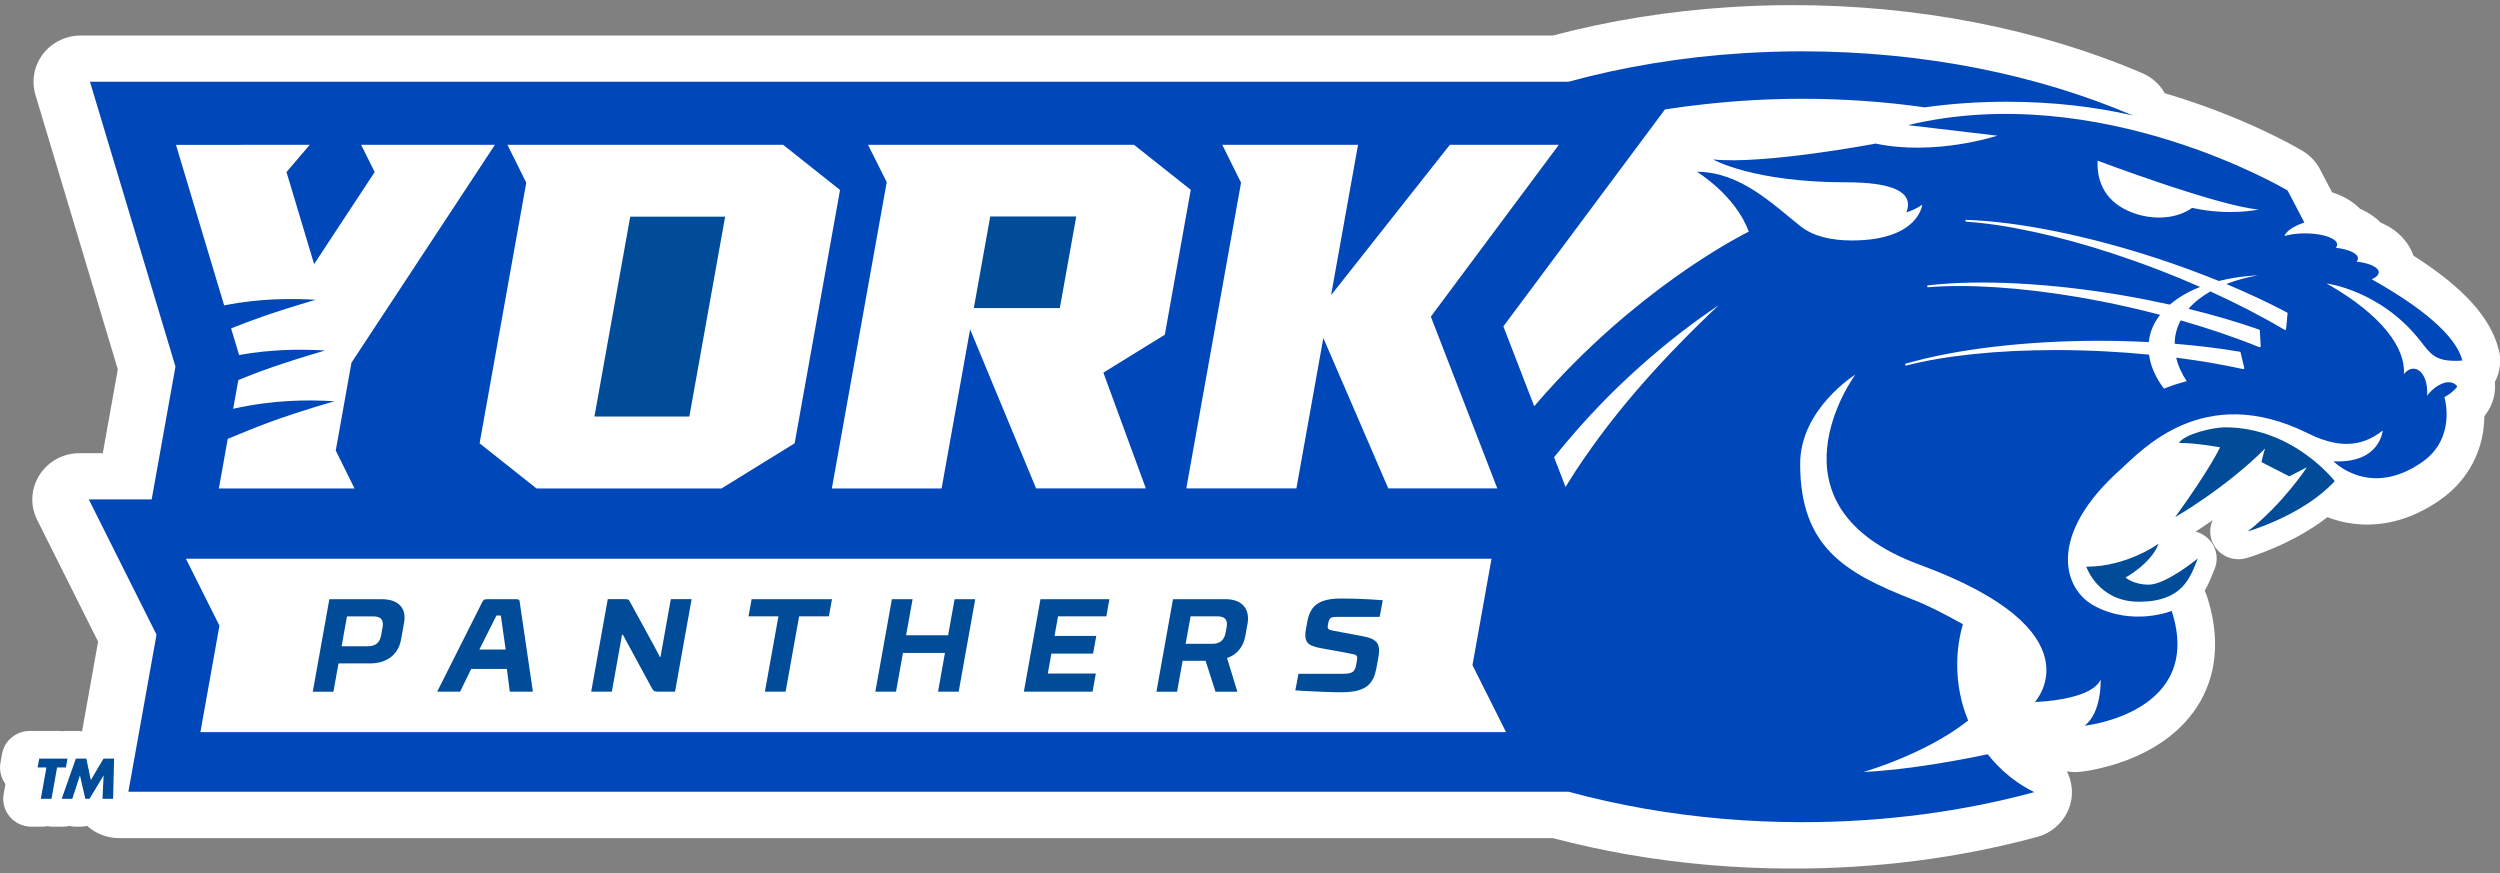 <svg width="249" height="87" viewBox="0 0 249 87" fill="none" xmlns="http://www.w3.org/2000/svg">
<rect x="0" y="0" width="249" height="87" fill="#808080" stroke="none"/>
<g clip-path="url(#clip0_4490_238376)">
<path d="M248.859 34.782C248.044 31.605 245.342 28.626 240.386 25.467C239.936 24.199 238.925 22.945 237.121 22.175C236.643 21.69 235.978 21.192 235.07 20.805C234.461 20.187 233.575 19.569 232.273 19.154L231.074 16.862C230.676 16.106 230.076 15.47 229.336 15.031C228.727 14.667 223.453 11.596 215.607 9.285C215.12 8.409 214.343 7.699 213.368 7.284C203.003 2.852 190.964 0.51 178.552 0.51C176.589 0.51 174.542 0.574 172.476 0.699C166.326 1.082 160.335 2.036 154.658 3.54H8.024C6.553 3.54 5.152 4.231 4.272 5.389C3.391 6.546 3.115 8.068 3.532 9.456L11.734 36.788L10.239 45.14H7.907C6.277 45.14 4.792 45.952 3.93 47.317C3.068 48.677 2.984 50.351 3.705 51.79L9.771 63.909L8.225 72.551L8.174 72.846C8.01 72.814 7.836 72.8 7.663 72.8H6.619C6.473 72.8 6.333 72.814 6.197 72.832C6.061 72.814 5.925 72.8 5.789 72.8H2.974C1.611 72.8 0.445 73.763 0.206 75.082L0.047 75.968C-0.089 76.71 0.094 77.476 0.543 78.085L0.365 79.09C0.22 79.897 0.445 80.722 0.979 81.35C1.513 81.977 2.3 82.336 3.134 82.336H4.197C4.375 82.336 4.548 82.318 4.717 82.286C4.881 82.313 5.045 82.336 5.213 82.336H6.267C6.487 82.336 6.708 82.309 6.914 82.263C7.124 82.313 7.34 82.336 7.565 82.336H7.982C8.202 82.336 8.417 82.309 8.628 82.263C8.656 82.267 8.68 82.276 8.708 82.281C9.565 83.046 10.68 83.475 11.855 83.475H154.663C157.075 84.112 159.567 84.656 162.083 85.099C167.45 86.035 172.992 86.51 178.561 86.51C186.997 86.51 195.194 85.449 202.923 83.351C204.778 82.848 206.155 81.243 206.342 79.353C206.431 78.467 206.249 77.596 205.86 76.83C206.131 76.876 206.408 76.899 206.689 76.899C206.858 76.899 207.026 76.89 207.19 76.872C208 76.784 215.2 75.88 218.764 70.489C220.807 67.404 221.172 63.586 219.832 59.445C219.767 59.237 219.682 59.034 219.589 58.841C220.001 58.126 220.273 57.43 220.493 56.867L220.586 56.632C221.055 55.456 220.652 54.114 219.608 53.376C219.322 53.173 219.003 53.03 218.68 52.947C219.163 52.638 219.739 52.255 220.376 51.813C220.043 52.56 220.048 53.436 220.451 54.202C220.942 55.142 221.917 55.7 222.947 55.7C223.21 55.7 223.472 55.663 223.734 55.59C223.945 55.53 228.273 54.266 231.81 51.508C232.896 51.928 234.226 52.246 235.763 52.246C238.245 52.246 240.686 51.425 243.014 49.807C245.834 47.847 247.407 44.845 247.445 41.437C247.473 41.4 247.501 41.363 247.534 41.326C248.283 40.372 248.602 39.196 248.489 38.047C249.019 37.051 249.159 35.894 248.878 34.787L248.859 34.782Z" fill="white"/>
<path d="M244.513 38.259C243.852 37.766 242.611 38.273 241.74 39.403C241.74 39.403 241.74 39.408 241.735 39.412V39.403C241.852 37.992 241.281 36.793 240.452 36.724C240.077 36.691 239.716 36.899 239.426 37.263C239.622 34.731 237.299 31.374 231.725 28.234C231.725 28.234 237.121 28.893 241.084 33.975C242.114 35.303 242.583 35.977 244.733 35.935C244.897 35.935 245.065 35.926 245.253 35.912C244.77 34.031 242.541 31.365 236.222 27.814C236.657 27.625 236.924 27.381 236.924 27.118C236.924 26.625 236.002 26.205 234.718 26.057C234.803 25.956 234.854 25.85 234.854 25.739C234.854 25.246 233.931 24.826 232.648 24.678C232.727 24.586 232.77 24.489 232.779 24.392C232.779 24.383 232.784 24.369 232.784 24.36C232.784 23.802 231.617 23.341 230.09 23.258C229.922 23.249 229.753 23.244 229.58 23.244C228.798 23.244 228.086 23.341 227.528 23.503C227.716 23.005 228.47 22.506 229.514 22.165L227.842 18.969C227.842 18.969 209.214 7.86 190.028 12.463L198.927 13.514C198.927 13.514 192.782 15.552 186.819 14.303C186.819 14.303 175.69 16.405 170.617 15.88C170.617 15.88 174.58 18.158 183.882 18.158C188.379 18.158 190.683 19.062 189.878 21.151C190.36 20.994 190.941 20.754 191.452 20.394C191.452 20.394 191.119 23.95 184.43 23.95C182.402 23.95 180.613 23.544 179.343 22.543C176.612 20.385 173.357 17.111 169.015 17.111C169.015 17.111 172.856 19.435 174.177 23.074C174.177 23.074 164.635 27.685 155.028 37.973C154.288 38.767 153.543 39.597 152.808 40.459L149.735 32.509L165.83 10.899C167.174 10.687 168.542 10.512 169.914 10.364C173.043 10.023 176.238 9.839 179.484 9.839C183.653 9.839 187.742 10.129 191.705 10.692C194.295 10.327 197.035 10.134 199.878 10.134C204.384 10.134 208.633 10.623 212.436 11.503C202.998 7.468 191.667 5.112 179.484 5.112C177.531 5.112 175.601 5.176 173.694 5.292C167.549 5.674 161.675 6.652 156.218 8.142H8.961L17.476 36.512L15.106 49.742H8.844L15.589 63.212L13.776 73.339L12.787 78.855H156.223C158.677 79.523 161.221 80.09 163.834 80.547C168.823 81.418 174.074 81.889 179.493 81.889C187.69 81.889 195.503 80.824 202.614 78.896C202.398 78.79 202.187 78.679 201.981 78.564C201.963 78.555 201.949 78.546 201.93 78.536C201.293 78.177 200.684 77.761 200.117 77.3C200.112 77.3 200.108 77.291 200.103 77.287C199.335 76.664 198.632 75.949 198.009 75.165C198.009 75.165 197.991 75.138 197.981 75.124C195.78 75.59 190.192 76.682 185.587 76.89C185.587 76.89 191.709 75.17 196.028 71.767C195.325 70.06 194.937 68.183 194.937 66.205C194.937 64.803 195.138 63.447 195.503 62.17C193.424 61.022 192.051 60.312 190.496 59.708C183.657 57.037 179.296 54.409 179.296 46.191C179.296 40.731 184.786 37.314 184.786 37.314C184.786 37.314 175.179 50.351 191.194 56.244C209.176 62.862 202.679 69.917 202.679 69.917C202.679 69.917 208.291 69.784 209.223 67.681C209.223 67.681 209.359 70.969 207.621 72.283C207.621 72.283 219.598 71.015 216.301 60.846C216.301 60.846 212.427 62.424 208.553 60.321C205.508 58.665 203.827 53.325 211.228 46.735C213.237 44.941 219.415 37.973 229.833 43.143C232.662 44.545 235.065 44.679 237.313 42.88C237.313 42.88 237.088 46.168 232.418 45.947C232.418 45.947 236.002 49.673 241.234 46.034C244.723 43.609 243.459 39.551 243.459 39.551C243.459 39.551 244.189 39.214 244.747 38.504C244.686 38.411 244.616 38.333 244.531 38.269L244.513 38.259ZM135.041 14.422H135.262L134.578 18.227L133.271 25.513L132.573 29.401L139.566 20.547L144.405 14.422H155.258L142.513 31.536L148.241 46.343L149.131 48.645H138.273L131.805 33.666L129.121 48.645H118.155L122.01 27.113L123.608 18.195L121.739 14.422H135.041ZM112.947 14.422L118.6 18.905L116.015 33.339L109.897 37.116L114.127 48.645H103.195L96.623 32.799L93.784 48.649H82.852L88.318 18.135L86.454 14.422H112.956H112.947ZM77.999 14.422L83.667 18.919L79.147 44.153L71.868 48.649H53.436L47.768 44.153L52.415 18.195L50.541 14.422H77.999ZM24.076 14.422H30.854L28.535 17.139L31.285 26.306L37.318 17.139L35.969 14.422H49.295L35.004 36.129L33.44 44.877L35.313 48.649H21.8L22.685 43.71C25.308 42.654 27.069 41.796 33.299 39.961C30.564 39.804 27.256 39.818 23.224 40.713L23.739 37.849C25.612 37.088 27.776 36.263 32.371 34.911C29.987 34.773 27.168 34.764 23.814 35.359L23.017 32.712C24.844 31.974 27.013 31.162 31.439 29.857C28.924 29.714 25.926 29.714 22.324 30.411L17.528 14.432H24.081V14.422H24.076ZM140.709 72.919H19.959L21.856 62.318L18.516 55.649H148.555L146.658 66.251L147.473 67.874L150.002 72.919H140.709ZM157.923 45.435C157.216 46.459 156.551 47.478 155.928 48.497L154.785 45.541C155.483 44.66 156.213 43.798 156.963 42.945C158.808 40.837 160.794 38.808 162.94 36.867C165.998 34.09 168.884 31.942 171.184 30.397C165.446 35.815 161.221 40.676 157.928 45.44H157.923V45.435ZM208.923 16.004C208.923 16.004 220.882 20.51 224.947 20.869C224.947 20.869 222.034 21.529 218.338 20.703C216.834 21.787 214.497 21.981 212.375 21.174C209.771 20.187 208.815 18.195 208.923 16.004ZM227.687 32.785C227.687 32.818 227.664 32.845 227.636 32.859C227.613 32.868 227.584 32.873 227.561 32.859C227.556 32.859 227.547 32.859 227.542 32.85C225.317 31.531 222.821 30.24 220.155 29.027C219.289 29.52 218.544 30.102 217.973 30.761C220.469 31.374 222.849 32.066 225.013 32.827C225.05 32.841 225.074 32.873 225.078 32.91L225.167 34.487C225.167 34.519 225.153 34.552 225.125 34.57C225.107 34.584 225.078 34.589 225.055 34.584C225.05 34.584 225.041 34.584 225.036 34.584C222.647 33.611 219.992 32.707 217.195 31.909C216.956 32.361 216.778 32.841 216.68 33.348C216.624 33.643 216.6 33.943 216.596 34.238C218.877 34.423 221.06 34.685 223.088 35.031C223.125 35.036 223.158 35.068 223.163 35.105L223.528 36.645C223.537 36.678 223.528 36.71 223.5 36.733C223.481 36.751 223.458 36.761 223.43 36.761H223.411C221.336 36.304 219.088 35.921 216.741 35.622C216.933 36.415 217.289 37.203 217.799 37.964C216.998 38.172 216.244 38.425 215.532 38.711C214.708 37.623 214.193 36.475 214.043 35.322C212.628 35.184 211.19 35.073 209.738 34.999C208.061 34.911 206.384 34.865 204.75 34.865C199.021 34.865 193.737 35.409 189.868 36.406H189.845C189.803 36.406 189.765 36.378 189.751 36.336C189.737 36.286 189.765 36.235 189.817 36.221C194.749 34.778 201.771 33.943 209.082 33.943C210.755 33.943 212.408 33.989 214.024 34.072C214.038 33.925 214.052 33.777 214.08 33.634C214.244 32.804 214.61 32.043 215.144 31.356C214.066 31.075 212.975 30.807 211.869 30.558C210.235 30.189 208.586 29.866 206.975 29.59C201.33 28.631 196.028 28.28 192.046 28.608H192.023C191.981 28.608 191.948 28.566 191.943 28.524C191.939 28.474 191.976 28.428 192.028 28.423C197.138 27.823 204.202 28.188 211.406 29.415C213.003 29.687 214.577 30 216.118 30.341C216.933 29.64 217.945 29.046 219.125 28.58C217.828 28.008 216.502 27.455 215.144 26.933C213.584 26.329 212.001 25.767 210.45 25.255C205.017 23.475 199.827 22.345 195.836 22.082H195.812C195.775 22.068 195.747 22.031 195.747 21.99C195.747 21.939 195.794 21.898 195.845 21.898C200.988 22.064 207.916 23.461 214.853 25.735C216.966 26.426 219.022 27.187 220.994 27.985C222.198 27.68 223.509 27.491 224.9 27.422C223.762 27.621 222.699 27.911 221.743 28.289C223.903 29.193 225.94 30.143 227.791 31.125C227.823 31.144 227.847 31.181 227.842 31.218L227.692 32.79H227.687V32.785Z" fill="#0047BA"/>
<path d="M221.603 42.562C220.399 42.562 217.561 43.231 217.027 44.121C218.53 44.088 221.12 44.55 221.12 44.55C221.12 44.55 220.123 46.708 216.647 51.504C216.647 51.504 221.631 48.654 225.598 44.679C225.374 45.398 225.242 46.025 225.242 46.025L228.015 47.446L229.772 46.537C229.772 46.537 227.378 50.199 223.875 52.929C223.875 52.929 229.383 51.352 232.54 47.921C232.54 47.921 228.423 42.562 221.612 42.562H221.603Z" fill="#004C99"/>
<path d="M211.701 57.521C211.701 57.521 214.263 56.138 214.994 54.15C214.994 54.15 211.86 56.452 207.794 56.442C207.794 56.442 208.951 59.933 213.036 59.933C217.406 59.933 218.156 57.498 218.9 55.621C218.9 55.621 215.748 58.232 214.001 58.232C212.488 58.232 211.701 57.521 211.701 57.521Z" fill="#004C99"/>
<path d="M6.722 75.557H3.907L3.747 76.442H4.623L4.066 79.56H5.129L5.686 76.442H6.562L6.722 75.557Z" fill="#004C99"/>
<path d="M10.31 75.557L9.045 77.697L8.6 75.557H7.555L6.146 79.56H7.199L7.954 77.254H7.968L8.497 79.56H8.914L9.949 77.844L10.305 77.254H10.319L10.207 79.56H11.265L11.364 75.557H10.357H10.31Z" fill="#004C99"/>
<path d="M38.002 59.68H32.803L31.154 68.894H33.21L33.716 66.076H36.859C38.597 66.076 39.688 65.126 39.941 63.719L40.245 62.022C40.498 60.616 39.744 59.68 38.007 59.68H38.002ZM38.1 62.483L37.96 63.272C37.828 63.996 37.43 64.365 36.629 64.365H34.025L34.559 61.391H37.163C37.964 61.391 38.231 61.76 38.105 62.483H38.1Z" fill="#004C99"/>
<path d="M51.286 59.68H48.625C48.213 59.68 48.166 59.707 48.021 59.993C47.791 60.468 43.543 68.889 43.543 68.889H45.829L46.93 66.625H50.485L50.775 68.889H53.075C53.075 68.889 51.843 60.464 51.768 59.993C51.74 59.703 51.707 59.68 51.291 59.68H51.286ZM47.745 64.692L49.445 61.307H49.885L50.363 64.692H47.745Z" fill="#004C99"/>
<path d="M65.783 65.44H65.731C65.469 64.873 62.762 60.003 62.715 59.887C62.621 59.731 62.631 59.675 62.176 59.675H60.532L58.883 68.889H60.94L61.956 63.217H62.036L64.93 68.548C65.071 68.811 65.165 68.889 65.525 68.889H67.235L68.884 59.675H66.814L65.783 65.44Z" fill="#004C99"/>
<path d="M74.552 61.386H77.531L76.186 68.889H78.247L79.592 61.386H82.557L82.866 59.68H74.861L74.552 61.386Z" fill="#004C99"/>
<path d="M94.435 63.272H90.248L90.894 59.68H88.833L87.184 68.889H89.245L89.934 65.034H94.117L93.428 68.889H95.485L97.133 59.68H95.077L94.435 63.272Z" fill="#004C99"/>
<path d="M101.977 68.889H108.82L109.143 67.086H104.361L104.717 65.098H108.872L109.19 63.337H105.031L105.382 61.386H110.193L110.497 59.68H103.63L101.977 68.889Z" fill="#004C99"/>
<path d="M122.029 59.68H116.83L115.181 68.894H117.237L117.79 65.813H120.076L121.064 68.894H123.242L122.212 65.537C123.205 65.209 123.842 64.416 124.034 63.351L124.137 62.77L124.254 62.124C124.507 60.704 123.772 59.675 122.034 59.675L122.029 59.68ZM122.17 62.484L122.076 62.996C121.945 63.72 121.551 64.125 120.736 64.125H118.09L118.582 61.386H121.228C122.043 61.386 122.301 61.755 122.17 62.479V62.484Z" fill="#004C99"/>
<path d="M137.084 66.588L137.29 65.444C137.327 65.232 137.351 65.043 137.355 64.872C137.383 64.038 137.009 63.609 135.838 63.392C135.744 63.373 135.566 63.341 135.346 63.295C134.437 63.124 132.751 62.811 132.751 62.811C132.325 62.719 132.193 62.64 132.25 62.313L132.287 62.101C132.4 61.483 132.564 61.441 133.261 61.441H137.416L137.725 59.781C137.725 59.781 135.646 59.611 133.655 59.611C132.849 59.606 132.222 59.689 131.73 59.873C130.84 60.201 130.399 60.856 130.207 61.916L130.062 62.719C129.791 64.245 130.54 64.379 132.067 64.651C132.39 64.702 134.348 65.057 134.807 65.163C135.182 65.227 135.21 65.453 135.163 65.716L135.065 66.256C134.943 66.952 134.629 67.109 133.725 67.109H129.327L129.154 68.026L129.013 68.764C129.013 68.764 129.444 68.792 130.081 68.829C131.037 68.88 132.46 68.949 133.646 68.949C134.067 68.949 134.437 68.926 134.77 68.87C136.222 68.644 136.84 67.921 137.079 66.579V66.588H137.084Z" fill="#004C99"/>
<path d="M72.224 21.58H62.771L59.206 41.487H68.659L72.224 21.58Z" fill="#004C99"/>
<path d="M107.195 21.557H98.628L96.993 30.683H105.56L107.195 21.557Z" fill="#004C99"/>
</g>
<defs>
<clipPath id="clip0_4490_238376">
<rect width="249" height="86" fill="white" transform="translate(0 0.5)"/>
</clipPath>
</defs>
</svg>
